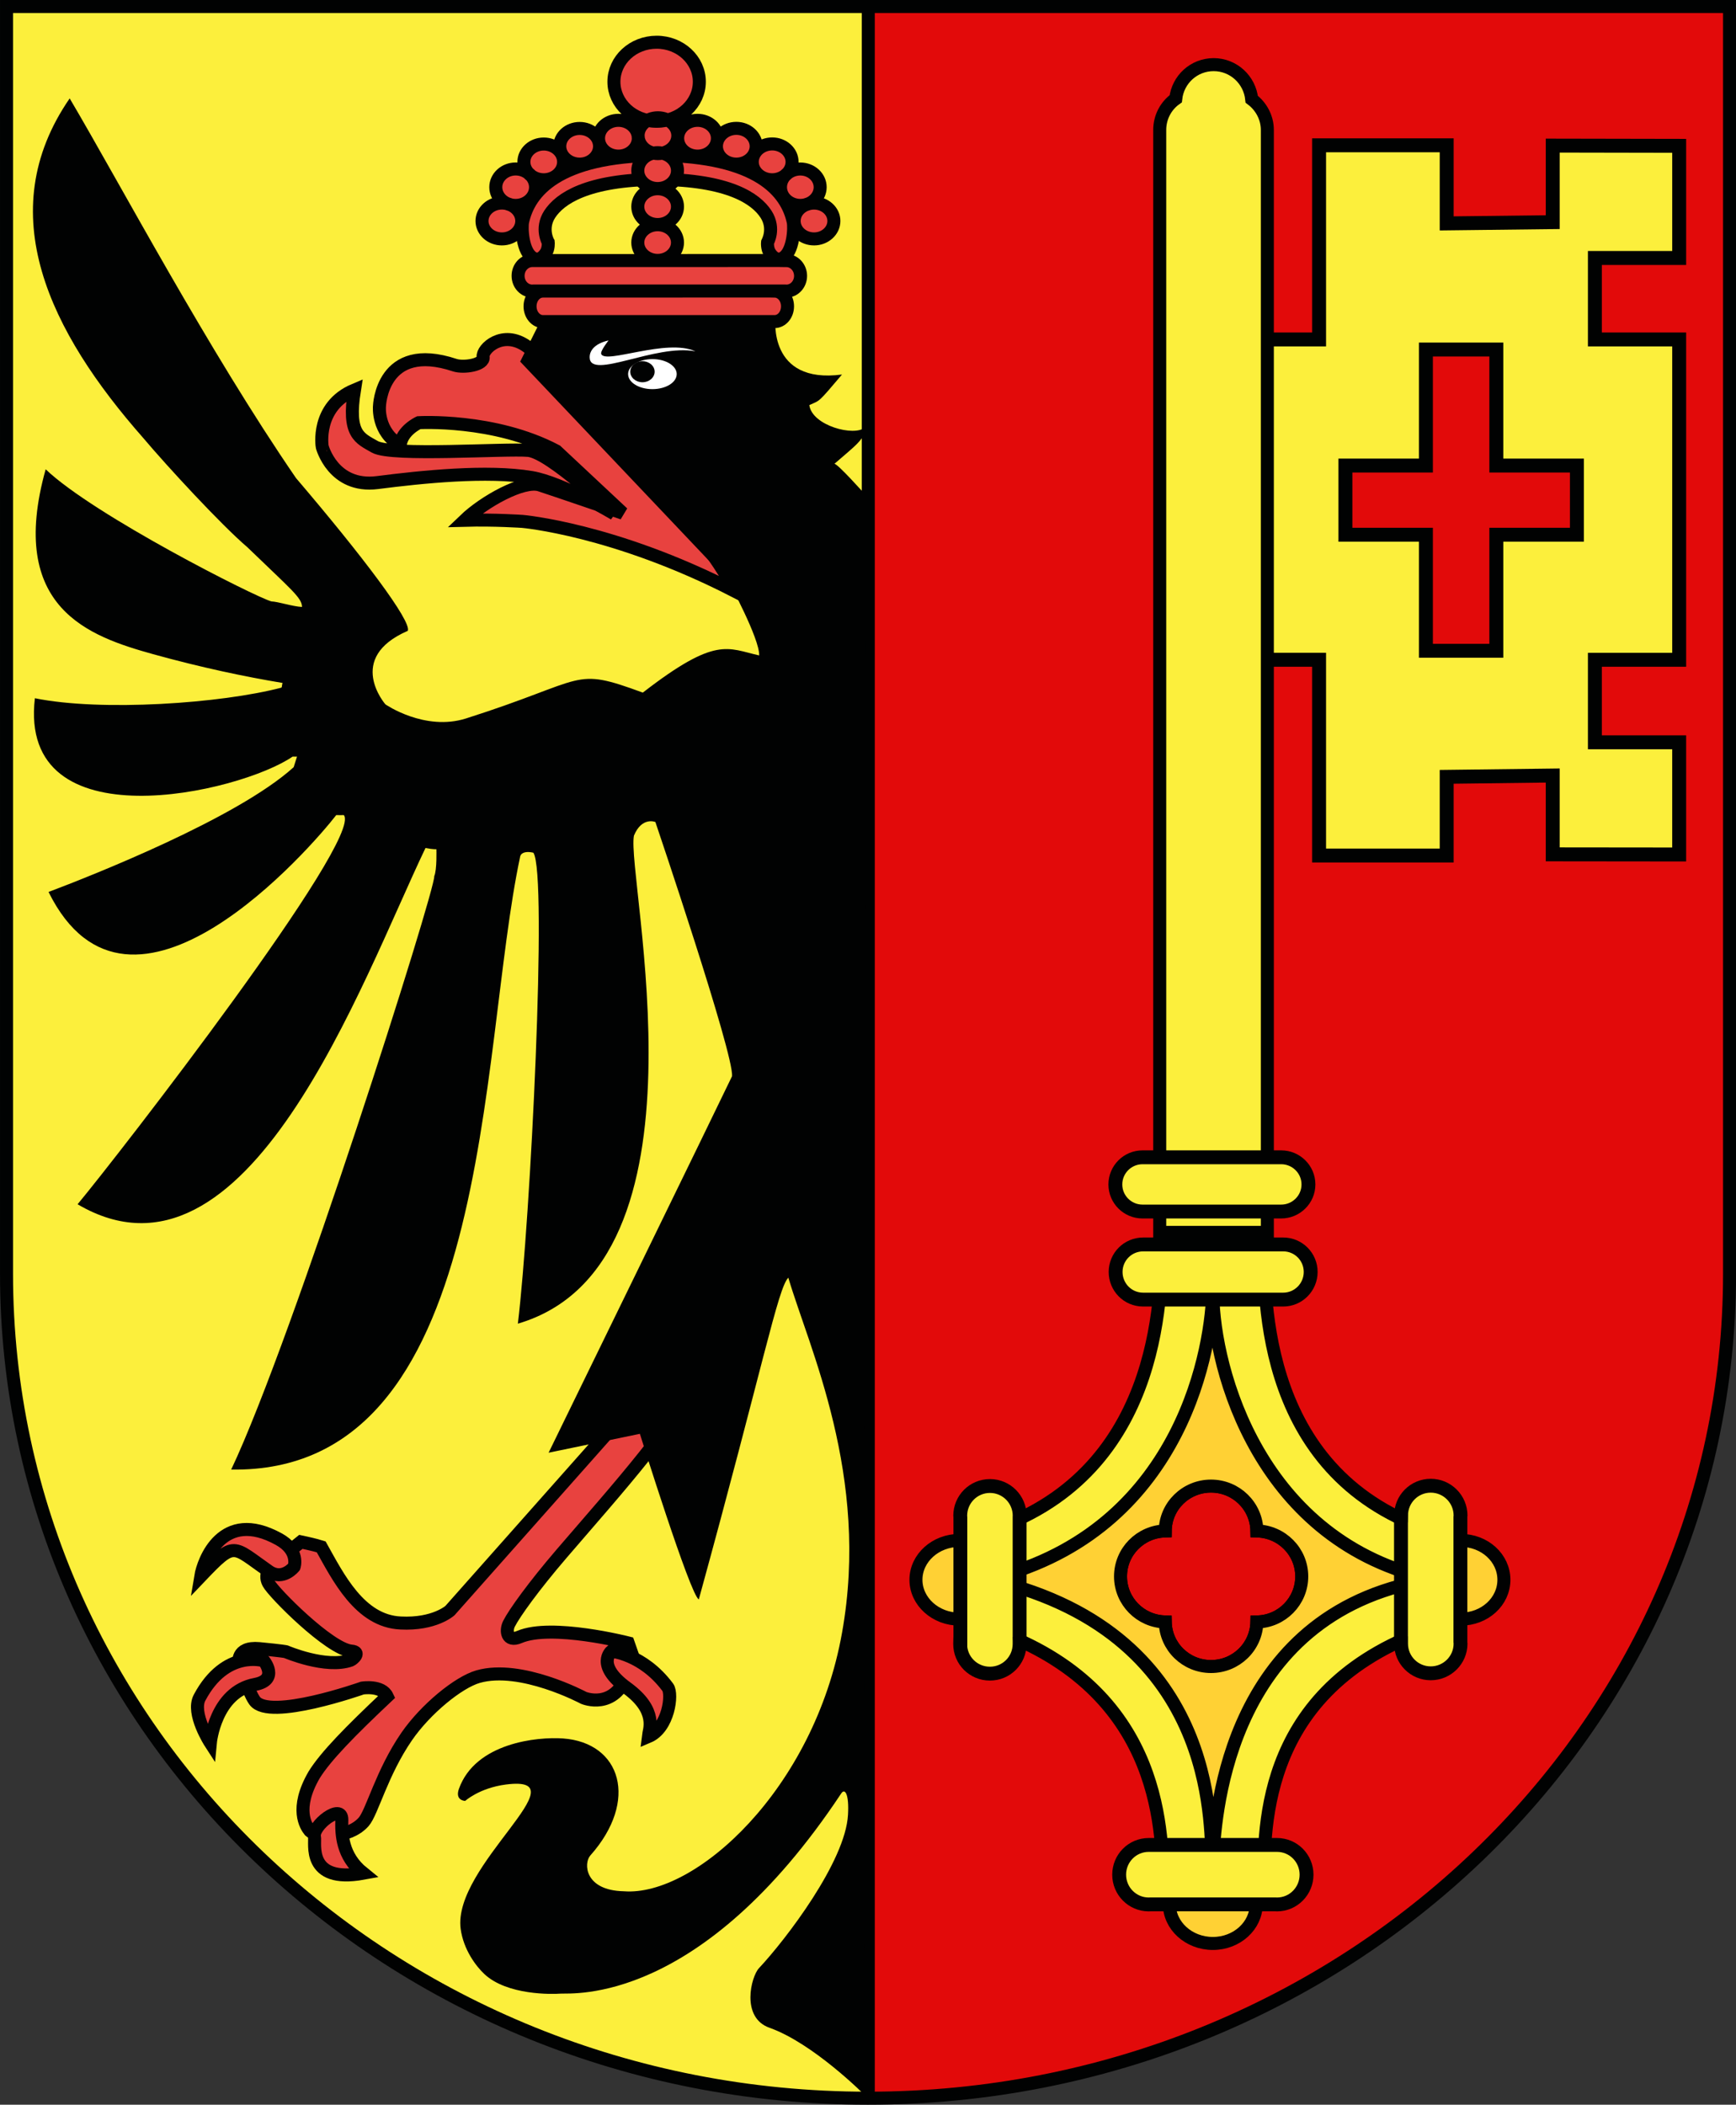 <?xml version="1.0" encoding="utf-8"?>
<!-- Generator: Adobe Illustrator 15.1.0, SVG Export Plug-In . SVG Version: 6.00 Build 0)  -->
<!DOCTYPE svg PUBLIC "-//W3C//DTD SVG 1.1//EN" "http://www.w3.org/Graphics/SVG/1.1/DTD/svg11.dtd">
<svg version="1.1"
	 id="Ebene_1" xmlns:dc="http://purl.org/dc/elements/1.1/" xmlns:cc="http://creativecommons.org/ns#" xmlns:svg="http://www.w3.org/2000/svg" xmlns:rdf="http://www.w3.org/1999/02/22-rdf-syntax-ns#"
	 xmlns="http://www.w3.org/2000/svg" xmlns:xlink="http://www.w3.org/1999/xlink" x="0px" y="0px" width="406.539px"
	 height="492.824px" viewBox="0 0 406.539 492.824" enable-background="new 0 0 406.539 492.824" xml:space="preserve">
<rect x="0" y="0" width="406.539" height="492.824" fill="#333333" stroke="none"/>
<g id="g5">
	<path id="path7" fill="#E20A0A" d="M203.128,1.521H405.03v296.726c0,106.609-90.328,193.048-201.773,193.048L203.128,1.521
		L203.128,1.521z"/>
</g>
<path id="polygon37" fill="#FCEF3C" stroke="#010202" stroke-width="3.264" d="M350.414,81.84v27.168h18.867v16.199h-18.867v27.168
	h-16.493v-27.168H315.07v-16.199h18.851V81.84H350.414z M373.492,173.813v-19.328h19.742v-9.157V79.478h-19.742V60.406h19.742
	V34.149l-29.609-0.055v17.922l-24.836,0.293V34.024h-29.883v45.453h-20.344l-0.103,75.008h20.446v45.843h29.883v-18.433
	l24.836-0.305v18.457l29.609,0.031v-26.265H373.492z"/>
<path id="path95" fill="#FCEF3C" stroke="#010202" stroke-width="3.048" stroke-miterlimit="10" d="M296.789,30.438
	c0-2.945-1.477-5.559-3.656-7.199c-0.461-4.543-4.266-8.105-8.922-8.105c-4.625,0-8.391,3.496-8.875,7.992
	c-2.297,1.625-3.75,4.305-3.75,7.313c0,0.242-0.016,0.488,0,0.711v271.611h25.203V30.935V30.438z M272.125,288.562
	c-0.047,13.125,0.602,54.234-37.562,68.812l-0.031,24.969c38.142,14.609,37.766,47.359,37.812,60.531H296
	c0.031-13.172-1.688-45.953,36.469-60.562v-24.844c-38.157-14.578-36.438-55.781-36.469-68.906H272.125z M283.594,347.969
	c5.898,0,10.656,4.703,10.75,10.5c5.82,0.149,10.5,4.844,10.5,10.656s-4.679,10.562-10.5,10.656
	c-0.125,5.797-4.883,10.438-10.75,10.438c-5.852,0-10.609-4.641-10.719-10.438c-5.819-0.141-10.469-4.859-10.469-10.656
	s4.649-10.5,10.469-10.656C272.922,352.656,277.726,347.969,283.594,347.969z"/>
<g id="g9">
	<path id="path11" fill="#FCEF3C" d="M203.257,491.294L203.257,491.294c-111.409,0-201.729-86.438-201.729-193.048V1.52h201.601
		L203.257,491.294z"/>
</g>
<line id="line41" fill="none" stroke="#010202" stroke-width="2.776" stroke-linecap="square" stroke-miterlimit="10" x1="389.179" y1="317.59" x2="389.179" y2="317.59"/>
<path id="path73" fill="#FFD134" stroke="#010202" stroke-width="3.048" stroke-linecap="square" stroke-miterlimit="10" d="
	M284.031,301.5c-0.107,13.771-6.888,55.236-49.25,67.406c-0.552-4.617-4.865-8.232-10.094-8.219c-5.608,0-10.188,4.133-10.188,9.219
	s4.579,9.219,10.188,9.219c5.345,0,9.734-3.756,10.125-8.531c52.849,14.051,47.972,61.082,49.219,64.344
	c0.527-6.957,1.913-55.244,47.906-64.562c0.272,4.866,4.706,8.75,10.125,8.75c5.633,0,10.125-4.117,10.125-9.219
	c0-5.086-4.492-9.233-10.125-9.219c-5.244,0-9.573,3.636-10.094,8.281C293.052,358.387,283.62,317.683,284.031,301.5z
	 M283.594,347.969c5.898,0,10.656,4.703,10.75,10.5c5.82,0.149,10.5,4.844,10.5,10.656s-4.679,10.562-10.5,10.656
	c-0.125,5.797-4.883,10.438-10.75,10.438c-5.852,0-10.609-4.641-10.719-10.438c-5.819-0.141-10.469-4.859-10.469-10.656
	s4.649-10.5,10.469-10.656C272.922,352.656,277.726,347.969,283.594,347.969z M284.031,436.594c-5.641,0-10.188,4.133-10.188,9.25
	c0,5.071,4.547,9.219,10.188,9.219c5.617,0,10.156-4.141,10.156-9.219C294.187,440.727,289.648,436.586,284.031,436.594z"/>
<path id="path135" fill="#FCEF3C" stroke="#010202" stroke-width="3.248" stroke-miterlimit="10" d="M298.703,445.91
	c0.133,0,0.219,0.016,0.353,0.016c3.836,0,6.913-3.147,6.913-6.969c0-3.836-3.077-6.961-6.913-6.961H299h-29.93H269
	c-3.836,0-6.914,3.125-6.914,6.961s3.095,6.969,6.914,6.969c0.133,0,0.234-0.016,0.344-0.016H298.703z M224.89,384.606
	c0,0.108-0.039,0.219-0.039,0.327c0,3.859,3.102,6.953,6.969,6.953c3.844,0,6.953-3.094,6.953-6.953c0,0-0.017,0-0.017-0.016h0.017
	v-29.969l0,0c0-0.016,0.016-0.031,0.016-0.031c0-3.844-3.117-6.969-6.953-6.969c-3.875,0-6.969,3.125-6.969,6.969
	c0,0.094,0.031,0.219,0.031,0.328v29.359L224.89,384.606L224.89,384.606z M342,355.153c0-0.125,0.031-0.211,0.031-0.289
	c0-3.867-3.141-6.983-6.977-6.983c-3.845,0-6.953,3.116-6.953,6.983h-0.017v29.931h0.017v0.069c0,3.836,3.108,6.945,6.953,6.945
	c3.836,0,6.977-3.109,6.977-6.945c0-0.133-0.031-0.211-0.031-0.328V355.153z M300.507,291.387H267.71
	c-3.594,0-6.453,2.892-6.453,6.438c0,3.563,2.828,6.461,6.406,6.478h32.813h0.03c3.548,0,6.431-2.898,6.431-6.478
	C306.937,294.278,304.07,291.387,300.507,291.387z M300.031,270.981h-32.469c-3.508,0-6.367,2.844-6.367,6.358
	c0,3.508,2.844,6.328,6.328,6.344h32.492h0.016c3.508,0,6.383-2.836,6.383-6.344C306.414,273.824,303.539,270.981,300.031,270.981z"
	/>
<path id="path147" fill="#E8423F" stroke="#010202" stroke-width="3.048" d="M157.816,317.996l-52.441,59.125
	c0,0-3.637,3.312-11.559,2.906c-9.582-0.422-14.664-10.812-18.599-17.828c-1.495-0.484-4.754-1.172-4.754-1.172l-6.733,5.406
	c0,0-2.082,1.984-0.867,4.25c1.195,2.266,14.305,15.469,19.41,15.922c2.352,0.203,0.414,1.891-0.152,2.125
	c-5.762,2.062-15.168-1.984-15.168-1.984s-0.695-0.18-6.258-0.719c-5.566-0.5-4.711,3.516-4.711,3.516s2.145,6.563,3.641,8.672
	c3.406,4.767,25.224-2.953,25.224-2.953s4.569-0.733,5.823,1.953c-8.59,8.095-14.414,14.017-17.108,18.375
	c-4.609,7.938-1.892,12.031-1.021,13.095c1.824,1.608,9.121,1.858,12.625-2.095c1.992-2.28,4.22-11.5,10.09-20.016
	c4.406-6.375,12.063-12.656,16.688-13.984c10.062-2.891,24.742,4.97,24.742,4.97s7.176,3.03,10.336-5.72
	c0.848-2.375,1.059-4.344,1.059-4.344l-0.977-2.797c0,0-17.961-4.609-25.457-1.398c-2.945,1.267-3.273-1.477-2.449-3.094
	c1.25-2.477,5.738-8.742,12.305-16.397c12.267-14.306,29.535-33.359,30.617-41.142C158.097,320.262,157.816,317.996,157.816,317.996
	L157.816,317.996z"/>
<path id="path369" fill="#E8423F" stroke="#010202" stroke-width="3.048" d="M122.394,51.896c-0.32,1.457-0.06,7.168,2.487,8.535
	c1.142,0.625,2.156-0.023,2.91-1.129c0.75-1.086,0.594-2.582,0.594-2.582c-0.02-0.031-1.831-3.184,0.337-6.555
	c2.383-3.652,8.711-8.055,25.352-8.18c16.621,0.133,22.949,4.527,25.32,8.18c2.168,3.371,0.366,6.523,0.352,6.555
	c0,0-0.168,1.504,0.59,2.582c0.746,1.105,1.785,1.754,2.922,1.129c2.535-1.367,2.81-7.086,2.488-8.535
	c-1.512-6.984-8.219-15.352-31.664-15.535C130.609,36.543,123.906,44.91,122.394,51.896z M130.265,105.59
	c-14.496-7.656-32.199-6.617-32.199-6.617s-3.978,1.832-4.336,5.234c-5.449-3.066-4.867-9.074-4.867-9.074
	s0.449-15.352,17.641-9.629c2.052,0.68,6.938-0.043,6.642-1.93c-0.306-1.832,4.551-6.496,10.207-2.488
	c5.655,4.016,42.938,43.742,48.547,57.234c-28.09-14.41-49.563-16.234-49.563-16.234s-6.559-0.457-13.543-0.266
	c4.543-4.367,13.771-9.52,17.642-8.254c5.145,1.695,19.405,6.598,19.405,6.598L130.265,105.59z M83,91.328
	c-1.664,10.422,1.228,11.262,4.785,13.301c3.969,2.258,30.703,0.363,35.938,0.832c5.215,0.48,20.133,14.859,20.133,14.859
	s-12.23-7.313-19.359-8.508c-10.336-1.758-25.815-0.133-36.137,1.188c-10.359,1.309-12.902-8.387-12.902-8.387
	S73.871,95.164,83,91.328z"/>
<path id="path4707" fill="none" stroke="#010202" stroke-width="3.048" d="M203.335,1.606v488.945"/>
<path id="path4705" fill="none" stroke="#010202" stroke-width="3.048" d="M203.128,1.521H405.03v296.726
	c0,106.609-90.328,193.048-201.773,193.048c-111.409,0-201.729-86.438-201.729-193.048V1.52L203.128,1.521L203.128,1.521z"/>
<path id="path4703" fill="#E8423F" stroke="#010202" stroke-width="3.048" d="M85.066,438.621c-5.06-4.078-5.099-9.312-5.017-12.484
	c0.095-4.094-6.983,1.345-6.409,3.953C73.953,431.567,71.695,441.059,85.066,438.621z"/>
<path id="path4701" fill="#E8423F" stroke="#010202" stroke-width="3.048" d="M49.257,408.074c0,0,1.117-11.938,10.496-13.672
	c5.642-1.078,2.047-5.523,2.047-5.523s-8.969-2.852-15.062,8.625C44.785,401.176,49.257,408.074,49.257,408.074z"/>
<path id="path4699" fill="#E8423F" stroke="#010202" stroke-width="3.048" d="M47.023,369.059c0.569-3.452,4.953-16,18.25-8.672
	c4.926,2.703,3.608,6.478,3.608,6.478s-2.633,3.358-5.93,1.063C54.351,361.935,55.097,360.606,47.023,369.059L47.023,369.059z"/>
<path id="path399" fill="#E8423F" stroke="#010202" stroke-width="3.048" d="M151.824,406.621c4.754-2,5.719-9.953,4.563-11.531
	c-5.859-7.867-13.22-8.453-13.22-8.453s-3.78,3.22,3.603,8.578C154.144,400.567,152,405.059,151.824,406.621z"/>
<path id="path4794" fill="#E8423F" stroke="#010202" stroke-width="3.048" d="M158.655,39.949c0,2.319-2.081,4.199-4.648,4.199
	c-2.566,0-4.647-1.88-4.647-4.199c0-2.319,2.081-4.199,4.647-4.199C156.574,35.75,158.655,37.63,158.655,39.949z M163.769,19.144
	c0,5.112-4.478,9.256-10,9.256c-5.523,0-10-4.144-10-9.256c0-5.112,4.477-9.256,10-9.256
	C159.292,9.887,163.769,14.031,163.769,19.144z M158.73,31.75c0,2.32-2.082,4.215-4.664,4.215c-2.563,0-4.633-1.895-4.633-4.215
	c0-2.297,2.069-4.176,4.633-4.176C156.648,27.574,158.73,29.453,158.73,31.75z M158.655,56.797c0,2.306-2.081,4.176-4.648,4.176
	c-2.566,0-4.647-1.87-4.647-4.176s2.081-4.176,4.647-4.176C156.574,52.621,158.655,54.491,158.655,56.797z M158.655,48.383
	c0,2.314-2.081,4.191-4.648,4.191c-2.566,0-4.647-1.876-4.647-4.191c0-2.315,2.081-4.191,4.647-4.191
	C156.574,44.192,158.655,46.069,158.655,48.383z M185.976,51.742c0,2.32,2.082,4.199,4.664,4.199c2.543,0,4.641-1.879,4.641-4.199
	c0-2.32-2.098-4.191-4.641-4.191C188.058,47.551,185.976,49.422,185.976,51.742z M182.777,43.828c0,2.363,2.062,4.266,4.647,4.266
	c2.56,0,4.642-1.902,4.642-4.266c0-2.352-2.082-4.254-4.642-4.254C184.839,39.574,182.777,41.478,182.777,43.828z M176.168,37.91
	c0,2.305,2.09,4.184,4.672,4.184c2.556,0,4.648-1.879,4.648-4.184c0-2.328-2.094-4.207-4.648-4.207
	C178.257,33.703,176.168,35.582,176.168,37.91z M167.777,34.254c0,2.313,2.086,4.176,4.664,4.176c2.559,0,4.641-1.863,4.641-4.176
	c0-2.32-2.082-4.199-4.641-4.199C169.863,30.055,167.777,31.934,167.777,34.254z M168.007,32.367c0,2.314-2.084,4.191-4.655,4.191
	c-2.572,0-4.656-1.876-4.656-4.191s2.084-4.191,4.656-4.191C165.923,28.176,168.007,30.053,168.007,32.367z M122.191,51.742
	c0,2.319-2.085,4.199-4.656,4.199s-4.656-1.88-4.656-4.199c0-2.319,2.085-4.199,4.656-4.199S122.191,49.423,122.191,51.742z
	 M120.76,39.567c2.57,0,4.656,1.91,4.656,4.262c0,2.355-2.086,4.266-4.656,4.266c-2.569,0-4.655-1.91-4.655-4.266
	C116.105,41.478,118.191,39.567,120.76,39.567z M131.983,37.91c0,2.311-2.081,4.184-4.648,4.184c-2.566,0-4.647-1.873-4.647-4.184
	c0-2.311,2.081-4.184,4.647-4.184C129.902,33.726,131.983,35.6,131.983,37.91z M140.402,34.254c0,2.306-2.085,4.176-4.656,4.176
	s-4.656-1.87-4.656-4.176s2.085-4.176,4.656-4.176S140.402,31.948,140.402,34.254z M149.48,32.367c0,2.314-2.085,4.191-4.656,4.191
	s-4.656-1.876-4.656-4.191s2.085-4.191,4.656-4.191S149.48,30.053,149.48,32.367z M120.76,39.567c2.57,0,4.656,1.91,4.656,4.262
	c0,2.355-2.086,4.266-4.656,4.266c-2.569,0-4.655-1.91-4.655-4.266C116.105,41.478,118.191,39.567,120.76,39.567z M181.418,68.156
	V68.14c0,0-54.25,0.016-54.266,0.016c-1.664,0-3.023,1.586-3.023,3.57c0,1.977,1.359,3.574,3.023,3.574h54.242
	c1.68,0,3.03-1.598,3.03-3.574C184.425,69.758,183.089,68.184,181.418,68.156z M184.168,61.016V61l-59.504,0.008
	c-1.848,0-3.336,1.598-3.336,3.574c0,1.992,1.488,3.582,3.336,3.582c0.051,0,0.099-0.016,0.16-0.023h59.16
	c0.065,0.008,0.121,0.023,0.168,0.023c1.84,0,3.328-1.59,3.328-3.582C187.464,62.613,185.992,61.031,184.168,61.016z"/>
<g>
	<defs>
		<rect id="SVGID_1_" x="0" width="406.539" height="492.824"/>
	</defs>
	<clipPath id="SVGID_2_">
		<use xlink:href="#SVGID_1_"  overflow="visible"/>
	</clipPath>
	<path id="path169" clip-path="url(#SVGID_2_)" fill="#010202" d="M202.562,115.75c0,0-6.41-7.199-7.16-7.145
		c4.328-3.801,7.565-6,7.16-8.535c-2.418,2.223-12.402-0.375-13.035-5.223c2.625-1.168,1.961-0.449,7.656-7.152
		c-17.438,2.313-15.574-13.21-15.574-13.21l-54.435-0.543l-5.358,10.73l48.801,51.461c0,0,7.305,13.434,7.168,17.336
		c-7.441-1.656-10.055-4.605-27.25,8.707c-16.766-6.16-12.598-3.113-41.391,6.047c-9.681,3.078-18.888-3.297-18.888-3.297
		s-9.457-10.84,5.238-17.215c0.961-2.234-10.641-17.57-26.168-35.762c-20.59-29.977-41.094-68.734-53.008-88.91
		c-18.48,26.824-4.617,54.719,17.223,79.512c5.642,6.688,18.306,20.398,24.371,25.566c10.353,10.008,12.81,11.855,12.81,14
		c-2.152-0.094-5.609-1.246-7.16-1.297c-3.633-0.965-41.563-20.141-52.867-30.934c-9.109,32.617,10.371,39.16,25.16,43.289
		c11.272,3.125,21.672,5.309,30.305,6.734c-0.238,0.969-0.039,0.641-0.246,1.098c-14.059,3.703-42.168,5.656-57.746,2.484
		c-4,34.172,47.961,22.172,60.353,13.672c0.746-0.016,1.035,0,1.035,0s-0.418,1.313-0.785,2.473
		c-13.297,12.035-47.449,25.457-57.402,29.219c19.188,38.766,61.832-10.816,67.371-18c0.902,0.031,1.031,0,1.781,0
		c4.586,5.621-52.781,79.625-62.353,91.125c39.754,23.375,66.474-52.078,81.474-83.422c1.895,0.375,2.551,0.281,2.551,0.281
		s0.168,4.816-0.504,6.324c0.395,2.801-33.063,108.41-47.551,138.941c61.733,0.983,57.784-97.316,67.694-143.629
		c0.328-1,1.664-1.141,3.074-0.813c3.367,4.984-0.707,86.215-3.633,110.277c47.113-13.865,25.297-104.47,27.184-114.275
		c1.863-4.508,5.023-3.188,5.023-3.188s18.512,54.657,17.944,59.536c-2.168,4.617-42.952,88.142-42.952,88.142l21.375-4.422
		c0,0,11.848,37.938,13.801,38.766c15.168-55.141,18.504-72.813,20.961-75.329c4.815,16.375,19.164,46.422,12.582,83.125
		c-6.521,36.688-34.392,61.875-51.133,60.547c-9.211-0.203-9.41-6.594-7.816-8.375c11.422-12.836,7.207-26.422-6.395-27.406
		c-5.941-0.43-20.513,0.984-24.375,11.798c-0.992,2.78,1.465,2.827,1.465,2.827s3.319-3.03,9.526-3.836
		c18.375-2.366-12.582,19-10.582,33.82c0.66,4.836,3.574,8.703,5.527,10.539c5.352,5.031,15.918,4.75,17.848,4.603
		c2.793-0.18,32.767,2.805,65.728-46.853c0.922-1.406,1.879,0.281,1.602,4.953c-0.578,10.938-14.555,29.227-20.848,35.938
		c-1.832,1.931-4.328,11.571,2.479,13.962c10.199,3.625,22.095,15.578,22.095,15.578L202.562,115.75L202.562,115.75z"/>
</g>
<path id="path201" fill="#FFFFFF" d="M158.472,87.59c0,1.961-2.543,3.527-5.695,3.527c-3.137,0-5.688-1.566-5.688-3.527
	c0-1.926,2.552-3.504,5.688-3.504C155.929,84.078,158.472,85.664,158.472,87.59"/>
<path id="path205" fill="#010202" d="M153.304,87.031c0,1.367-1.281,2.473-2.849,2.473c-1.586,0-2.863-1.105-2.863-2.473
	c0-1.352,1.277-2.449,2.863-2.449C152.023,84.582,153.304,85.68,153.304,87.031"/>
<path id="path209" fill="#FFFFFF" d="M142.51,79.719c0,0-4.461,0.766-4.422,3.984c0.103,5.352,15.496-3.258,24.767-1.434
	c-6.728-3.113-21.056,3.051-22.056,0.633C140.503,82.223,142.51,79.719,142.51,79.719"/>
</svg>

